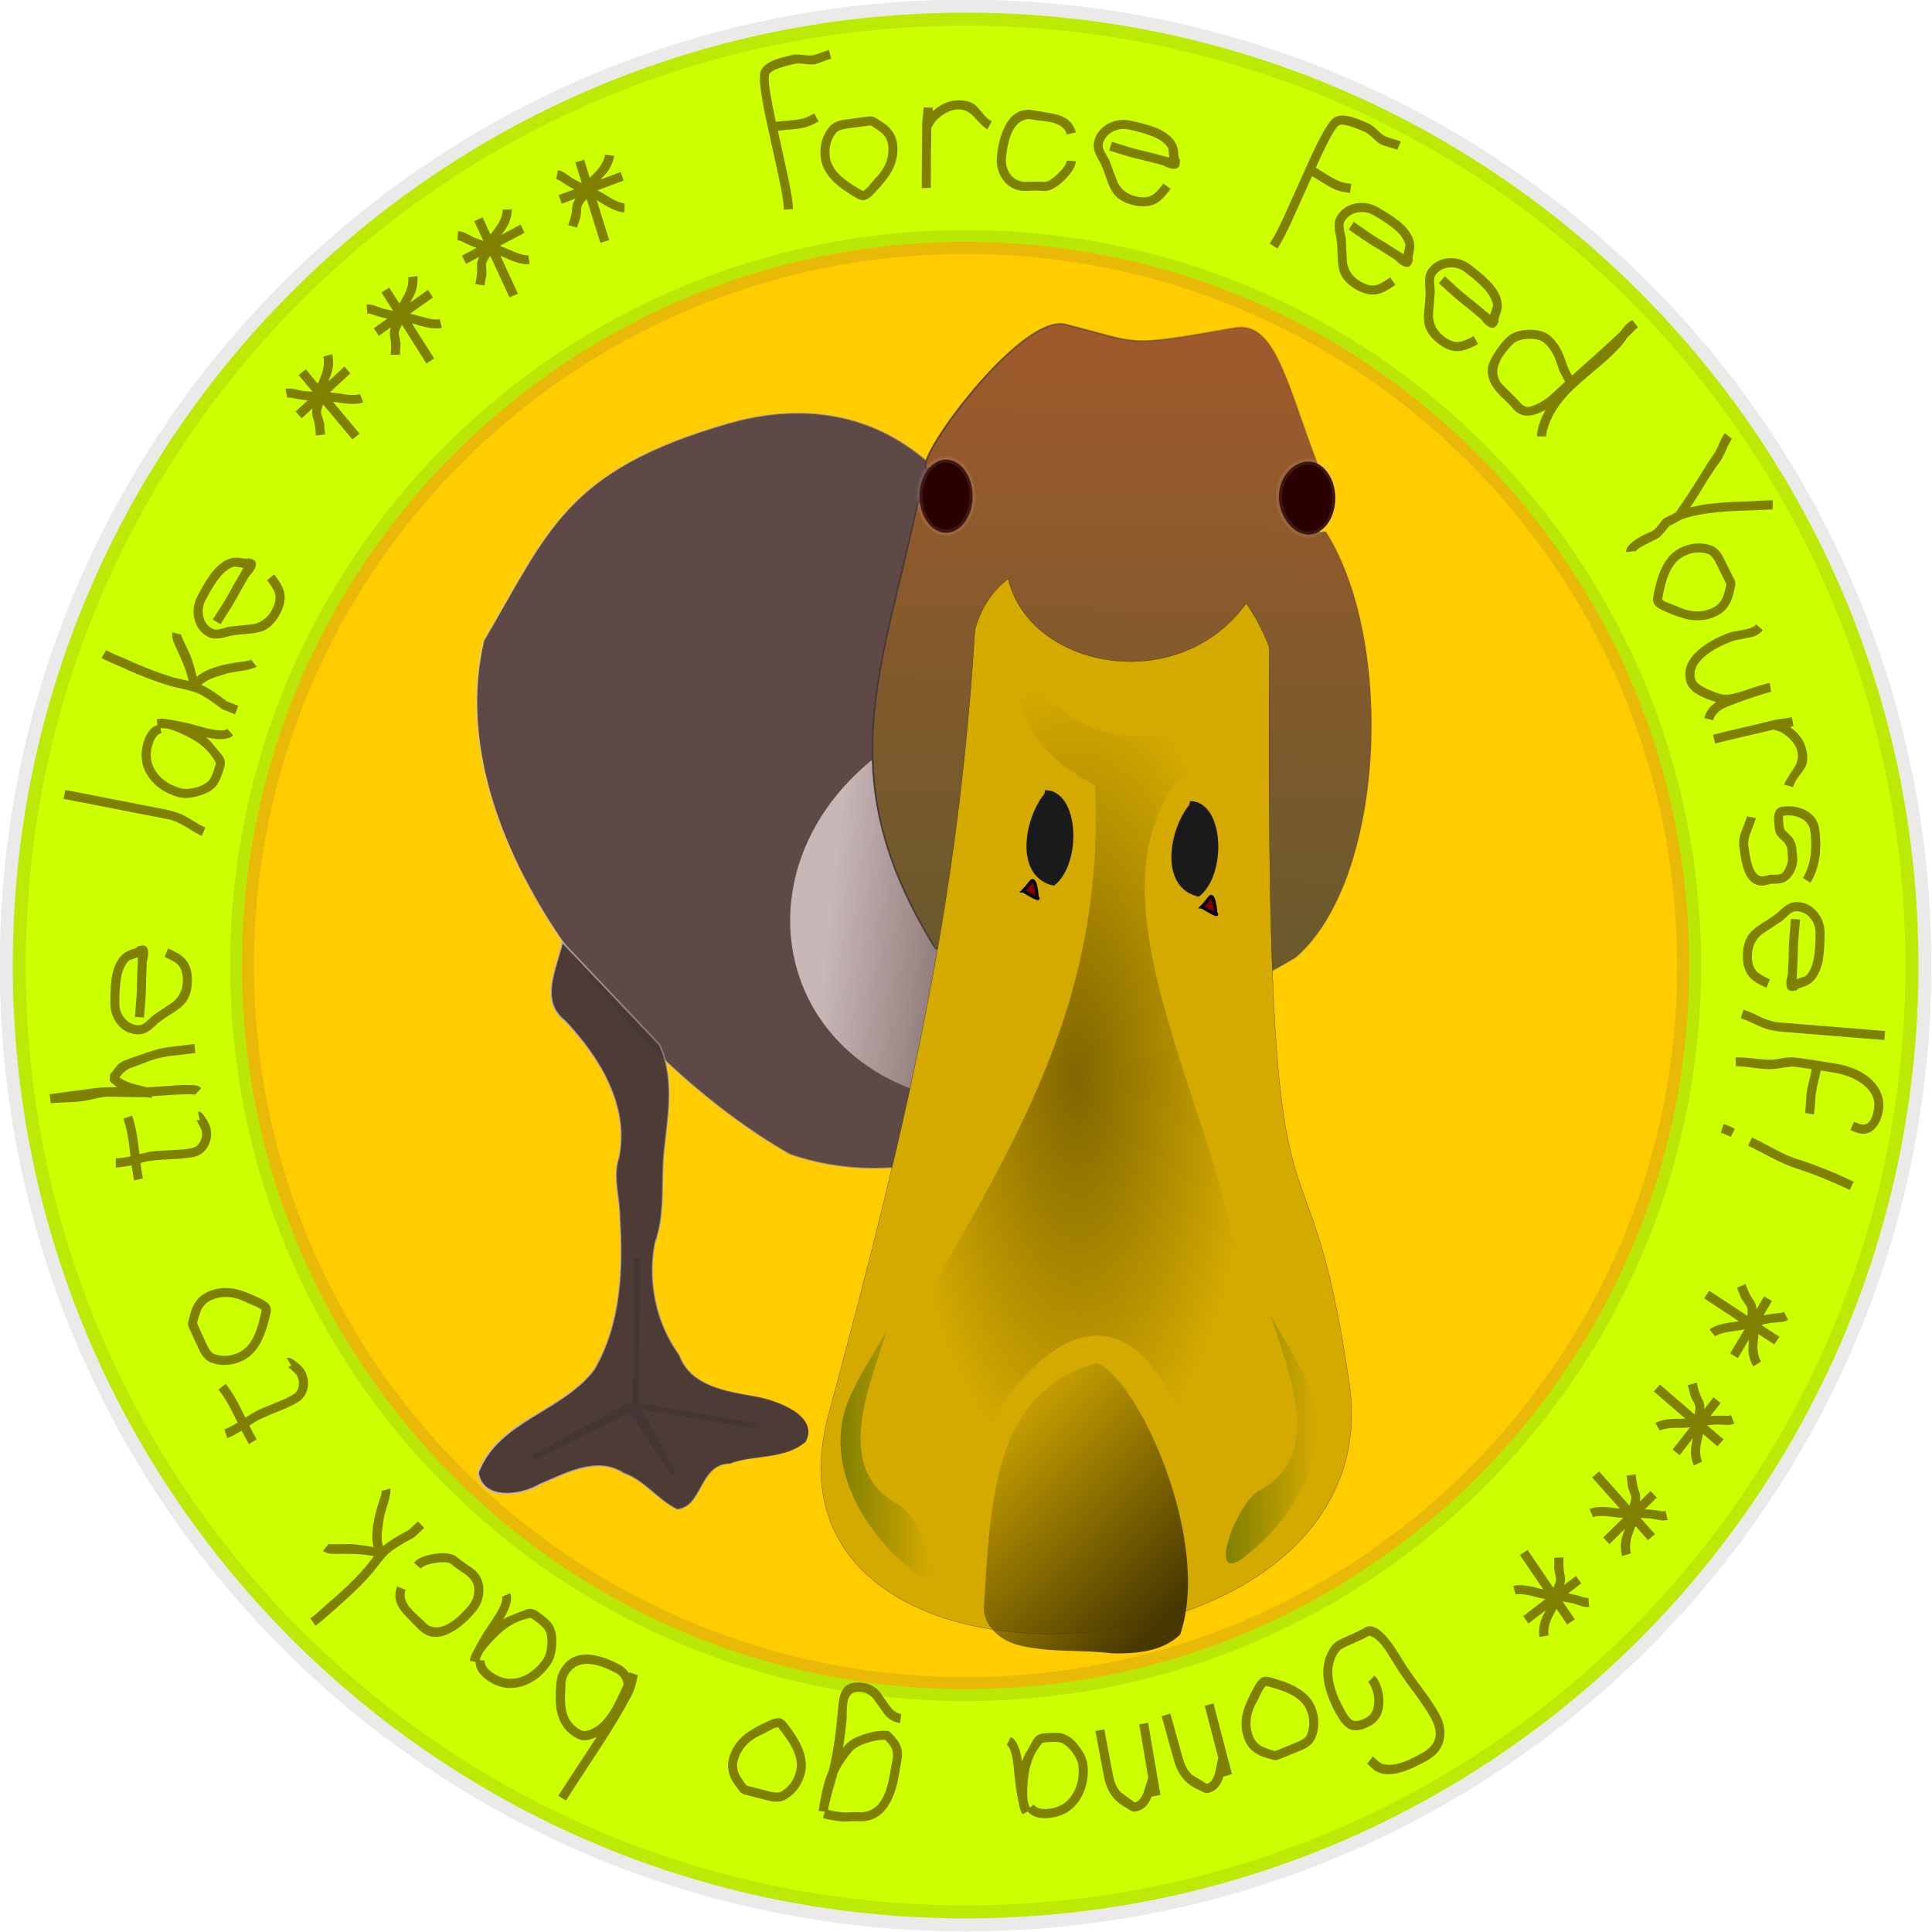 <?xml version="1.0" encoding="UTF-8"?>
<svg version="1.1" viewBox="0 0 341.79 341.79" xmlns="http://www.w3.org/2000/svg" xmlns:xlink="http://www.w3.org/1999/xlink">
<defs>
<linearGradient id="a">
<stop stop-color="#c8b7b7" offset="0"/>
<stop stop-color="#c8b7b7" stop-opacity="0" offset="1"/>
</linearGradient>
<filter id="k" x="-.221" y="-.262" width="1.442" height="1.524" color-interpolation-filters="sRGB">
<feGaussianBlur stdDeviation="10.299"/>
</filter>
<linearGradient id="j" x1="147.2" x2="286.36" y1="129.97" y2="129.97" gradientUnits="userSpaceOnUse">
<stop stop-color="#e4c761" offset="0"/>
<stop stop-color="#e4c761" stop-opacity="0" offset="1"/>
</linearGradient>
<linearGradient id="i" x1="209.27" x2="240.71" y1="168.08" y2="145.43" gradientTransform="matrix(.745 .667 -.667 .745 166.69 -120.4)" gradientUnits="userSpaceOnUse" xlink:href="#a"/>
<linearGradient id="h" x1="267.46" x2="265.18" y1="47.392" y2="164.73" gradientUnits="userSpaceOnUse">
<stop stop-color="#a05a2c" offset="0"/>
<stop stop-color="#675a2c" offset="1"/>
</linearGradient>
<linearGradient id="g" x1="216.97" x2="306.54" y1="108.46" y2="108.46" gradientUnits="userSpaceOnUse">
<stop stop-color="#483737" offset="0"/>
<stop stop-color="#483737" stop-opacity="0" offset="1"/>
</linearGradient>
<linearGradient id="f" x1="272.7" x2="238.61" y1="270.76" y2="235.65" gradientTransform="translate(0,2)" gradientUnits="userSpaceOnUse">
<stop stop-color="#473800" offset="0"/>
<stop stop-color="#473800" stop-opacity="0" offset="1"/>
</linearGradient>
<linearGradient id="e" x1="211.76" x2="227.94" y1="237.21" y2="237.21" gradientTransform="translate(0,10)" gradientUnits="userSpaceOnUse">
<stop stop-color="#808000" offset="0"/>
<stop stop-color="#808000" stop-opacity="0" offset="1"/>
</linearGradient>
<linearGradient id="d" x1="147.49" x2="206.23" y1="206.94" y2="206.94" gradientUnits="userSpaceOnUse" xlink:href="#a"/>
<linearGradient id="c" x1="279.93" x2="296.1" y1="238.71" y2="238.71" gradientTransform="translate(0,6)" gradientUnits="userSpaceOnUse">
<stop stop-color="#808000" offset="0"/>
<stop stop-color="#808000" stop-opacity="0" offset="1"/>
</linearGradient>
<radialGradient id="b" cx="253.6" cy="180.82" r="30.911" gradientTransform="matrix(1 0 0 2.31 0 -236.92)" gradientUnits="userSpaceOnUse">
<stop stop-color="#806600" offset="0"/>
<stop stop-color="#806600" stop-opacity="0" offset="1"/>
</radialGradient>
</defs>
<g transform="translate(-212.68 -343.96)">
<path transform="matrix(.96 0 0 .96 15.277 20.506)" d="m559.16 514.86c0 96.973-78.612 175.59-175.59 175.59-96.973 0-175.59-78.612-175.59-175.59 0-96.973 78.612-175.59 175.59-175.59 96.973 0 175.59 78.612 175.59 175.59z" fill="#cf0" stroke="#34322b" stroke-opacity=".102" stroke-width="4.794"/>
<path transform="matrix(.729 0 0 .729 103.88 139.44)" d="m559.16 514.86c0 96.973-78.612 175.59-175.59 175.59-96.973 0-175.59-78.612-175.59-175.59 0-96.973 78.612-175.59 175.59-175.59 96.973 0 175.59 78.612 175.59 175.59z" fill="#fc0" stroke="#1f1d44" stroke-opacity=".102" stroke-width="5.801"/>
<g transform="matrix(-.234 -.976 .977 -.245 -29.451 1015.3)" fill="#808000">
<path d="m520.7 514.48-0.295 1.602c1.171 0.221 2.908 0.364 5.209 0.429 1.343 0.038 3.332 0.079 5.968 0.122 1.073 0.02 2.031 0.037 2.875 0.05-0.065 0.467-0.161 1.1-0.288 1.899-0.186 1.037-0.29 1.972-0.314 2.805-0.017 0.604 0.13 1.483 0.441 2.639l1.559-0.409c-0.274-1.008-0.404-1.736-0.392-2.184 0.023-0.812 0.121-1.716 0.296-2.712 0.139-0.871 0.247-1.54 0.323-2.007l1.406 0.04c4.155 0.118 6.492 0.382 7.012 0.792 0.52 0.411 0.74 2.011 0.661 4.802-0.011 0.385-0.168 0.954-0.47 1.706-0.293 0.763-0.445 1.358-0.457 1.785-6e-3 0.198 0.034 0.652 0.118 1.363 0.094 0.722 0.137 1.234 0.128 1.536l1.595-0.017c-0.013-0.282-0.056-0.778-0.13-1.489-0.074-0.7-0.108-1.149-0.103-1.347 0.011-0.375 0.162-0.944 0.455-1.707 0.303-0.763 0.46-1.357 0.473-1.784 0.043-1.51 0.021-2.599-0.064-3.269-0.159-1.37-0.57-2.319-1.232-2.849-0.795-0.616-3.442-0.988-7.94-1.116-1.302-0.037-3.27-0.077-5.905-0.12-2.635-0.043-4.625-0.084-5.968-0.122-2.218-0.063-3.871-0.209-4.958-0.437"/>
<path d="m532.75 525.43c0.508 0.594 0.769 1.416 0.783 2.466-9e-3 0.261-0.101 1.142-0.276 2.642l-0.267 2.297c-0.047 0.404-0.195 0.727-0.443 0.971-0.239 0.255-0.494 0.509-0.765 0.76-1.443 1.5-3.024 2.149-4.741 1.95-1.666-0.194-3.162-0.903-4.487-2.127-0.888-0.837-1.894-2.155-3.017-3.953-0.487-0.77-0.701-1.408-0.642-1.915 0.042-0.362 0.271-0.755 0.688-1.178 0.406-0.425 0.838-0.846 1.296-1.265 2.489-2.374 4.856-3.43 7.101-3.169 1.976 0.23 3.567 1.07 4.772 2.522m-12.28 3.337 0.027 0.035c0.095 0.357 0.328 0.783 0.701 1.277 0.516 0.7 0.801 1.095 0.853 1.185 1.317 2.198 3.042 3.421 5.173 3.669 0.786 0.091 1.54-0.078 2.261-0.508 0.42-0.276 1.015-0.789 1.784-1.539 0.072-0.076 0.112-0.155 0.122-0.237l0.267-2.297c0.165-1.417 0.243-2.085 0.233-2.002 0.065-0.915-0.056-1.548-0.361-1.898-0.939-1.126-2.184-1.78-3.736-1.96-1.293-0.15-2.648 0.274-4.065 1.273-0.821 0.565-1.907 1.566-3.26 3.003"/>
<path d="m528.53 543.05c-1.035-0.239-2.773-0.676-5.213-1.314-2.335-0.581-4.066-1.001-5.193-1.261l0.358-1.553c1.127 0.26 2.943 0.705 5.449 1.336 2.516 0.633 4.347 1.082 5.494 1.346-0.061-0.014 0.861 0.3 2.765 0.942l-0.419 1.539-0.624-0.144c0.876 1.624 1.137 3.207 0.781 4.75-0.262 1.137-0.701 1.998-1.317 2.583-0.331 0.276-0.946 0.626-1.845 1.05-0.835 0.374-1.462 0.801-1.883 1.282l-1.195-1.077c0.334-0.383 1.239-0.97 2.715-1.763 1.071-0.566 1.728-1.376 1.972-2.432 0.201-0.873 0.101-1.831-0.3-2.875-0.391-1.041-0.925-1.806-1.604-2.294l0.059-0.115"/>
<path d="m521.41 565.89c0.926 2e-3 1.726-0.508 2.402-1.53 0.377-0.575 0.786-1.497 1.227-2.766 0.027-0.079 0.151-0.372 0.372-0.88 0.173-0.37 0.279-0.675 0.318-0.915 0.235-2.102-1.639-3.846-5.624-5.233-1.033-0.36-2.026-0.358-2.98 5e-3 -0.947 0.376-1.578 1.017-1.893 1.922-0.127 0.364-0.273 0.942-0.438 1.734-0.169 0.802-0.333 1.401-0.493 1.797-0.208 0.534 0.037 1.414 0.736 2.639 0.705 1.238 1.348 1.958 1.928 2.16l-0.524 1.505c-0.984-0.342-1.931-1.328-2.842-2.958-0.911-1.629-1.172-2.939-0.783-3.929 0.16-0.397 0.321-0.986 0.483-1.768 0.149-0.776 0.286-1.345 0.413-1.709 0.486-1.397 1.446-2.364 2.88-2.902 1.327-0.487 2.675-0.492 4.042-0.016 2.233 0.777 3.945 1.737 5.136 2.879 1.679 1.577 2.079 3.343 1.2 5.298-0.407 0.917-0.81 1.836-1.208 2.756-0.492 1.097-1.025 1.915-1.599 2.455-0.764 0.705-1.688 1.062-2.771 1.07l0.016-1.616"/>
<path d="m518.24 573.29-1.39-0.821c-0.12 0.197-0.566 0.941-1.339 2.232-0.589 0.964-1.026 1.736-1.311 2.316-0.289 0.589-0.756 1.468-1.399 2.638-0.299 0.538-0.561 1.013-0.786 1.424-0.37 0.375-0.66 0.778-0.872 1.208-0.395 0.804-0.293 1.353 0.306 1.647 0.206 0.101 0.39 0.151 0.553 0.15l0.162 0.132c0.162-0.141 0.411-0.187 0.747-0.138 0.261 0.035 0.527 0.073 0.797 0.113 1.614 0.235 3.141-0.501 4.582-2.207 0.808-0.984 1.724-2.519 2.747-4.604 0.643-1.309 0.791-2.652 0.446-4.028-0.379-1.451-1.227-2.5-2.546-3.147-0.785-0.386-1.887-0.352-3.304 0.101-0.655 0.224-1.788 0.404-3.399 0.542-1.392 0.117-2.45 0.358-3.174 0.722-1.067 0.544-1.957 1.54-2.668 2.989-0.707 1.44-0.884 2.746-0.53 3.917 0.215 0.767 0.816 1.741 1.803 2.922l1.222-1.036c-0.837-1.014-1.334-1.798-1.492-2.351-0.234-0.776-0.092-1.693 0.427-2.749 0.702-1.431 1.784-2.321 3.244-2.672 1.406-0.169 2.807-0.34 4.203-0.513 0.497-0.139 0.997-0.282 1.499-0.43 0.628-0.168 1.115-0.167 1.46 3e-3 0.86 0.422 1.422 1.122 1.685 2.098 0.268 0.99 0.166 1.967-0.307 2.93-1.258 2.562-2.375 4.259-3.352 5.091-0.653 0.55-1.191 0.843-1.615 0.878-0.518-0.08-1.031-0.146-1.539-0.198 0.28-0.547 0.657-1.244 1.131-2.091 0.644-1.169 1.11-2.049 1.399-2.638 0.285-0.58 0.712-1.333 1.283-2.26 0.773-1.268 1.215-1.991 1.326-2.169"/>
<path d="m494.08 596.08-1.194 1.108c0.807 0.877 2.114 2.029 3.92 3.456 1.054 0.833 2.625 2.054 4.712 3.664 0.848 0.657 1.607 1.243 2.275 1.758-0.332 0.335-0.787 0.786-1.366 1.35-0.768 0.72-1.411 1.407-1.928 2.061-0.375 0.474-0.782 1.267-1.223 2.379l1.495 0.604c0.383-0.972 0.713-1.634 0.991-1.985 0.504-0.637 1.123-1.303 1.857-1.998 0.632-0.615 1.118-1.088 1.458-1.417l1.103 0.872c3.261 2.577 4.977 4.185 5.149 4.825 0.171 0.64-0.608 2.055-2.339 4.245-0.239 0.302-0.705 0.665-1.397 1.087-0.69 0.437-1.168 0.823-1.433 1.158-0.123 0.155-0.363 0.543-0.72 1.163-0.356 0.635-0.627 1.071-0.815 1.308l1.289 0.939c0.158-0.234 0.42-0.657 0.785-1.271 0.359-0.606 0.6-0.986 0.723-1.141 0.232-0.294 0.694-0.66 1.384-1.097 0.699-0.43 1.18-0.813 1.445-1.148 0.936-1.185 1.571-2.071 1.902-2.659 0.691-1.193 0.929-2.2 0.714-3.02-0.269-0.97-2.169-2.849-5.7-5.639-1.022-0.807-2.576-2.016-4.663-3.625-2.087-1.609-3.658-2.831-4.712-3.664-1.741-1.376-2.979-2.48-3.714-3.314"/>
<path d="m494.17 611.34-1.076-1.203c-0.174 0.151-0.824 0.725-1.952 1.722-0.853 0.74-1.503 1.344-1.95 1.81-0.454 0.474-1.165 1.171-2.132 2.091-0.448 0.422-0.841 0.795-1.18 1.12-0.466 0.246-0.865 0.542-1.196 0.888-0.62 0.647-0.689 1.201-0.207 1.662 0.166 0.158 0.326 0.262 0.482 0.31l0.114 0.174c0.197-0.085 0.448-0.054 0.754 0.094 0.238 0.113 0.48 0.229 0.726 0.349 1.467 0.712 3.145 0.473 5.035-0.717 1.068-0.694 2.405-1.879 4.012-3.557 1.009-1.053 1.557-2.288 1.644-3.705 0.078-1.497-0.413-2.754-1.474-3.77-0.632-0.605-1.692-0.906-3.18-0.904-0.692 0.015-1.827-0.156-3.404-0.512-1.362-0.309-2.444-0.4-3.244-0.272-1.182 0.195-2.331 0.876-3.448 2.042-1.109 1.159-1.673 2.35-1.691 3.573-0.027 0.796 0.251 1.906 0.835 3.33l1.478-0.618c-0.491-1.22-0.727-2.117-0.71-2.692 0.012-0.811 0.425-1.641 1.239-2.491 1.102-1.151 2.402-1.673 3.9-1.565 1.391 0.265 2.778 0.526 4.161 0.783 0.516 0.018 1.036 0.033 1.559 0.044 0.649 0.03 1.113 0.179 1.391 0.445 0.692 0.663 1.016 1.499 0.972 2.51-0.044 1.025-0.437 1.925-1.179 2.7-1.974 2.061-3.553 3.341-4.735 3.838-0.789 0.326-1.39 0.443-1.805 0.348-0.469-0.233-0.938-0.451-1.407-0.655 0.433-0.437 1.003-0.987 1.71-1.651 0.967-0.92 1.678-1.617 2.132-2.091 0.447-0.466 1.082-1.055 1.907-1.765 1.121-0.975 1.761-1.53 1.92-1.666"/>
<path d="m480.96 624.66-0.914-1.33c-0.191 0.128-0.91 0.615-2.155 1.46-0.94 0.626-1.662 1.142-2.164 1.548-0.51 0.413-1.304 1.014-2.38 1.803-0.498 0.362-0.935 0.682-1.313 0.961-0.494 0.185-0.927 0.428-1.299 0.729-0.697 0.563-0.835 1.104-0.416 1.622 0.144 0.178 0.29 0.301 0.439 0.369l0.091 0.187c0.206-0.06 0.451 3e-3 0.735 0.189 0.222 0.142 0.447 0.288 0.676 0.438 1.365 0.893 3.06 0.869 5.085-0.072 1.147-0.552 2.624-1.559 4.431-3.019 1.134-0.917 1.834-2.072 2.101-3.466 0.267-1.475-0.06-2.784-0.984-3.926-0.55-0.68-1.563-1.114-3.04-1.3-0.689-0.073-1.792-0.386-3.311-0.94-1.312-0.48-2.373-0.707-3.183-0.682-1.197 0.043-2.424 0.573-3.679 1.588-1.248 1.008-1.958 2.118-2.131 3.329-0.128 0.786 7e-3 1.923 0.405 3.409l1.545-0.425c-0.332-1.272-0.453-2.192-0.363-2.76 0.115-0.803 0.63-1.574 1.545-2.314 1.24-1.002 2.595-1.354 4.067-1.058 1.346 0.439 2.689 0.874 4.028 1.305 0.51 0.084 1.023 0.164 1.541 0.241 0.64 0.112 1.081 0.318 1.323 0.618 0.602 0.745 0.818 1.616 0.645 2.613-0.174 1.011-0.678 1.854-1.512 2.528-2.22 1.794-3.948 2.863-5.184 3.206-0.824 0.224-1.435 0.263-1.835 0.117-0.436-0.291-0.873-0.567-1.312-0.828 0.485-0.378 1.12-0.852 1.906-1.42 1.076-0.79 1.869-1.391 2.38-1.803 0.502-0.406 1.207-0.909 2.115-1.509 1.236-0.825 1.941-1.294 2.116-1.409"/>
<path d="m449.63 633.83-0.385 1.578c0.301 0.071 0.611 0.186 0.929 0.345 2.142 1.15 3.999 2.997 5.569 5.541 0.607 0.984 1.429 2.533 2.465 4.648 1.027 2.12 1.85 3.681 2.468 4.683 0.356 0.576 0.71 1.11 1.063 1.603 0.138 0.184 0.441 0.536 0.908 1.055 5e-3 9e-3 0.018 0.019 0.038 0.032 0.466 0.814 0.904 1.554 1.314 2.218l1.444-0.635c-0.124-0.499-0.309-0.947-0.556-1.346-0.192-0.31-0.482-0.682-0.872-1.115l-8e-3 -0.013c-0.932-1.628-1.986-3.554-3.163-5.778-0.908-1.729-1.677-3.182-2.306-4.361 0.677-0.173 1.204-0.29 1.582-0.352 1.401-0.13 2.409-0.263 3.023-0.397 0.996-0.211 1.942-0.593 2.837-1.145 1.117-0.689 1.865-1.886 2.246-3.59 0.38-1.704 0.229-3.11-0.455-4.218-0.492-0.798-1.111-1.591-1.855-2.38-0.908-0.994-1.714-1.635-2.417-1.923-1.528-0.611-3.294-0.299-5.297 0.938l-0.917 0.566c-0.388 0.264-0.684 0.459-0.888 0.585-0.035 0.022-0.358 0.184-0.967 0.487-1.482 0.732-2.124 2.052-1.925 3.961 0.055 0.505 0.155 1.024 0.301 1.559-0.143-0.132-0.29-0.262-0.442-0.388-1.333-1.148-2.578-1.867-3.736-2.156m8.145 7.036c-0.573-1.067-1.002-1.842-1.289-2.326-0.616-1.077-1.034-2.122-1.256-3.136-0.211-0.898-0.263-1.546-0.153-1.944 0.115-0.389 0.372-0.707 0.77-0.953 0.106-0.066 0.316-0.183 0.628-0.351 0.312-0.168 0.566-0.313 0.761-0.433 1.853-1.144 2.846-1.745 2.981-1.804 2.109-0.947 4.175 0.22 6.2 3.499 0.46 0.745 0.547 1.749 0.263 3.014-0.288 1.279-0.799 2.146-1.535 2.6-0.789 0.487-1.64 0.823-2.555 1.008-0.469 0.093-1.367 0.195-2.695 0.305l-0.166 0.029c-0.823 0.214-1.474 0.378-1.956 0.491"/>
<path d="m440.86 667.04c-0.319-0.387-0.907-0.902-1.764-1.545-0.857-0.643-1.457-1.193-1.799-1.649-0.641-0.816-1.678-1.938-3.11-3.365-1.741-1.751-2.833-2.876-3.278-3.374 0.074 2.253-0.417 5.677-1.471 10.272-0.133 0.87-0.407 2.246-0.824 4.126l-1.559-0.41c0.169-0.894 0.448-2.254 0.839-4.082 1.246-5.486 1.682-9.508 1.306-12.065l1.509-0.514c1.294 1.54 3.661 4.046 7.099 7.52 0.395 0.449 0.795 0.896 1.199 1.341 0.322 0.364 0.85 0.816 1.585 1.359 0.685 0.493 1.202 0.961 1.551 1.403l-1.283 0.982m-11.659-12.091c-0.188-0.552-0.374-1.292-0.558-2.22-0.355-0.396-0.84-1.062-1.456-1.997-0.11-0.26-0.261-0.83-0.451-1.712-0.194-0.99-0.36-1.688-0.498-2.092-0.178-0.523-0.383-0.882-0.615-1.078 0.102 9e-3 0.173 0.04 0.213 0.092l0.192-1.617c0.699 0.081 1.298 0.856 1.799 2.326 0.269 0.789 0.458 1.572 0.568 2.348 0.025 0.267 0.071 0.499 0.138 0.696 0.151 0.444 0.466 0.947 0.944 1.511 0.445 0.498 0.703 0.916 0.774 1.255 0.147 0.852 0.3 1.51 0.457 1.974l-1.509 0.514"/>
<path d="m423.62 658.98c-0.391 0.677-1.079 1.197-2.064 1.56-0.249 0.078-1.11 0.285-2.583 0.621l-2.255 0.514c-0.396 0.09-0.75 0.059-1.063-0.094-0.321-0.141-0.644-0.297-0.972-0.468-1.895-0.861-3.034-2.134-3.419-3.82-0.373-1.635-0.203-3.282 0.509-4.94 0.493-1.117 1.401-2.504 2.721-4.162 0.563-0.716 1.094-1.131 1.591-1.244 0.355-0.081 0.802 4e-3 1.34 0.255 0.536 0.241 1.077 0.508 1.625 0.8 3.068 1.555 4.853 3.434 5.356 5.638 0.442 1.94 0.18 3.72-0.786 5.34m-7.241-10.465-0.024 0.037c-0.305 0.208-0.628 0.571-0.97 1.087-0.488 0.72-0.765 1.12-0.832 1.199-1.633 1.975-2.211 4.008-1.735 6.101 0.176 0.772 0.587 1.426 1.233 1.963 0.4 0.304 1.082 0.694 2.045 1.169 0.095 0.042 0.183 0.054 0.265 0.036l2.255-0.514c1.391-0.317 2.046-0.466 1.965-0.448 0.884-0.244 1.441-0.569 1.669-0.973 0.749-1.26 0.95-2.652 0.603-4.176-0.289-1.27-1.141-2.405-2.556-3.408-0.807-0.585-2.112-1.276-3.918-2.072"/>
<path d="m406.8 664.48 1.315-0.914c-0.209-0.281-0.339-0.655-0.39-1.121-0.046-0.425-0.035-1.081 0.036-1.969 0.081-0.889 0.102-1.504 0.065-1.846-0.267-2.433-0.842-4.482-1.726-6.145-1.272-2.334-2.97-3.384-5.092-3.152-1.429 0.157-2.92 1.562-4.474 4.215l-0.017-0.014c-0.417-1.222-1.159-2.11-2.225-2.664l-0.739 1.433c0.745 0.39 1.264 1.109 1.556 2.156 0.102 0.356 0.233 1.263 0.393 2.723 0.064 0.58 0.123 1.123 0.179 1.631 0.201 2.598 0.283 4.119 0.248 4.563l1.568 0.111c6e-3 -0.137 0.015-0.295 0.027-0.474 5e-3 -0.818-0.048-1.876-0.159-3.173l-0.012-0.109c-0.166-1.711-0.187-3.003-0.063-3.876 0.09-0.712 0.621-1.698 1.594-2.957 0.964-1.248 1.73-1.903 2.3-1.965 1.574-0.172 2.842 0.784 3.804 2.869 0.624 1.388 1.042 3.056 1.255 5.002 0.049 0.445 0.036 1.096-0.038 1.953-0.084 0.858-0.103 1.499-0.057 1.924 0.071 0.652 0.289 1.252 0.653 1.799"/>
<path d="m389.36 662.4c-4e-3 -1.062 0.025-2.854 0.088-5.375 0.032-2.406 0.046-4.188 0.042-5.344l1.594-6e-3c5e-3 1.156-0.014 3.026-0.056 5.61-0.042 2.594-0.06 4.479-0.056 5.657-2.4e-4 -0.062-0.095 0.907-0.285 2.907l-1.594-0.056-3e-3 -0.641c-1.381 1.224-2.863 1.839-4.446 1.846-1.167 5e-3 -2.105-0.226-2.815-0.692-0.345-0.259-0.826-0.778-1.444-1.557-0.555-0.727-1.114-1.24-1.678-1.54l0.776-1.409c0.449 0.238 1.228 0.985 2.337 2.241 0.795 0.914 1.735 1.368 2.818 1.364 0.896-4e-3 1.806-0.32 2.731-0.948 0.925-0.618 1.547-1.313 1.867-2.086l0.125 0.031"/>
<path d="m362.74 661.16c1.736 1.762 4.291 2.827 7.667 3.196 1.056 0.115 1.946-0.259 2.669-1.123 0.639-0.768 1.022-1.727 1.147-2.877-0.154-0.122-0.868-0.252-2.142-0.391-0.197-0.021-0.663 0.216-1.398 0.712-0.747 0.505-1.628 0.702-2.642 0.591-0.124-0.014-0.335-0.047-0.633-0.101-0.298-0.053-0.53-0.089-0.696-0.107-1.129-0.123-2.111-0.629-2.946-1.517-0.836-0.888-1.137-1.864-0.906-2.928 0.171-0.799 0.251-1.146 0.24-1.043 5e-3 -0.041 0.012-0.397 0.022-1.066-0.011-0.378 0.059-0.732 0.21-1.062 0.459-1.134 1.549-1.801 3.268-2.001 0.955-0.105 2.343-0.058 4.166 0.141 0.942 0.103 1.831 0.457 2.666 1.062 1.254 0.892 2.001 1.392 2.241 1.502l-0.679 1.466c-0.258-0.133-0.966-0.609-2.123-1.427-0.835-0.605-1.594-0.944-2.278-1.019-1.605-0.175-2.778-0.225-3.52-0.149-1.575 0.121-2.363 0.674-2.366 1.659-1e-3 0.587-9e-3 0.942-0.022 1.066-2e-3 0.021-0.081 0.358-0.236 1.012-0.09 0.441-0.104 0.759-0.041 0.954 0.147 0.383 0.499 0.757 1.056 1.121 0.546 0.374 1.021 0.583 1.425 0.627 0.259 0.028 0.553 0.071 0.882 0.128 0.319 0.056 0.52 0.088 0.602 0.097 0.58 0.063 1.229-0.175 1.948-0.714 0.607-0.468 1.252-0.665 1.935-0.59 1.118 0.122 1.895 0.259 2.328 0.412 0.904 0.361 1.312 0.94 1.225 1.737-0.158 1.45-0.656 2.695-1.493 3.735-1.064 1.298-2.425 1.857-4.081 1.676-3.748-0.41-6.627-1.636-8.636-3.679l1.142-1.101"/>
<path d="m355.75 658.99 0.498-1.535c-0.218-0.074-1.041-0.347-2.47-0.82-1.069-0.365-1.918-0.623-2.546-0.774-0.638-0.154-1.598-0.417-2.88-0.79-0.59-0.174-1.111-0.326-1.562-0.456-0.447-0.279-0.904-0.475-1.369-0.587-0.871-0.21-1.384 0.01-1.54 0.658-0.054 0.223-0.062 0.414-0.025 0.572l-0.093 0.187c0.173 0.127 0.272 0.36 0.298 0.699 0.022 0.263 0.044 0.53 0.064 0.803 0.123 1.626 1.174 2.956 3.154 3.99 1.137 0.574 2.834 1.133 5.093 1.676 1.418 0.341 2.761 0.193 4.028-0.444 1.333-0.686 2.171-1.743 2.515-3.171 0.205-0.851-0.069-1.918-0.82-3.203-0.361-0.591-0.785-1.657-1.271-3.199-0.418-1.333-0.884-2.313-1.397-2.94-0.763-0.923-1.93-1.574-3.5-1.952-1.56-0.376-2.872-0.263-3.938 0.337-0.702 0.378-1.521 1.177-2.458 2.398l1.278 0.967c0.807-1.038 1.463-1.694 1.969-1.969 0.707-0.398 1.632-0.459 2.776-0.183 1.55 0.373 2.655 1.234 3.316 2.582 0.471 1.335 0.944 2.665 1.418 3.99 0.244 0.455 0.493 0.912 0.747 1.369 0.301 0.576 0.406 1.051 0.316 1.426-0.224 0.932-0.784 1.633-1.679 2.103-0.908 0.478-1.883 0.591-2.926 0.34-2.775-0.668-4.675-1.388-5.7-2.16-0.679-0.517-1.082-0.978-1.21-1.384-0.035-0.523-0.082-1.038-0.142-1.545 0.595 0.154 1.357 0.37 2.287 0.647 1.282 0.373 2.241 0.636 2.88 0.79 0.628 0.151 1.456 0.404 2.485 0.759 1.406 0.478 2.208 0.751 2.406 0.82"/>
<path d="m342.77 645.62c-0.243 0.457-0.88 1.302-1.914 2.536-0.822 1.031-1.387 1.939-1.697 2.725-0.043 0.128-0.209 0.617-0.496 1.465l-5.619 16.606-1.51-0.511 5.619-16.606c0.467-1.381 0.943-2.463 1.428-3.245 0.226-0.342 0.95-1.279 2.172-2.812 0.245-0.335 0.462-0.652 0.652-0.951l1.365 0.792"/>
<path d="m318.85 659.9-1.265-0.947c-0.521 0.686-0.855 1.207-1.003 1.563-0.443 1.068-0.288 2.068 0.465 3 0.59 0.752 1.444 1.359 2.56 1.822 1.164 0.482 2.388 0.55 3.671 0.202 1.114-0.294 2.13-0.854 3.047-1.68 1.077-0.94 2.043-2.237 2.897-3.89 0.258-0.513 0.901-2.011 1.93-4.494l1.142-2.757c0.344-0.94 0.523-1.903 0.538-2.889 0.014-0.986 0.317-2.248 0.908-3.784 0.684-1.814 1.081-3.059 1.192-3.734l-1.54-0.283c-0.136 0.654-0.525 1.784-1.168 3.389-0.571 1.432-0.892 2.574-0.962 3.424-0.126 1.583-0.247 2.57-0.364 2.961-0.044 0.162-0.454 1.176-1.227 3.043-0.414-0.171-0.866-0.387-1.356-0.646-0.888-0.469-1.471-0.762-1.75-0.878-0.541-0.247-1.238-0.496-2.092-0.748-0.858-0.243-1.532-0.466-2.023-0.669l-0.61 1.472c0.491 0.203 1.158 0.429 2.002 0.678 0.844 0.248 1.527 0.492 2.048 0.73 0.298 0.124 0.913 0.423 1.843 0.899 0.48 0.255 0.923 0.467 1.327 0.634-0.644 1.526-1.062 2.48-1.254 2.863-0.817 1.646-1.821 2.927-3.013 3.842-1.531 1.192-3.057 1.473-4.578 0.843-1.867-0.774-2.583-1.685-2.148-2.734 0.096-0.231 0.356-0.642 0.781-1.232"/>
<path d="m307.39 656.39c2.348-2.864 4.373-5.671 6.075-8.419 0.502-0.776 1.117-1.608 1.844-2.496 0.437-0.533 1.105-1.307 2.005-2.322 0.9-1.016 1.568-1.79 2.005-2.322l1.239 1.023c-0.423 0.516-1.089 1.279-1.997 2.288-0.916 1.002-1.586 1.762-2.009 2.278-0.701 0.855-1.277 1.665-1.729 2.429-1.742 2.797-3.806 5.652-6.194 8.564l-1.239-1.023m14.174-18.15c0.569-0.694 0.945-1.202 1.128-1.524l1.397 0.83c-0.236 0.387-0.665 0.959-1.287 1.718l-1.239-1.023"/>
<path d="m284.21 637.17 1.079 1.203 2.811-2.614c-6e-3 0.809-0.033 1.434-0.08 1.877-0.088 0.477-0.171 0.964-0.249 1.462-0.086 0.491-0.073 0.975 0.039 1.452l1.557-0.396c-0.067-0.267-0.066-0.593 2e-3 -0.979 0.14-0.742 0.23-1.63 0.27-2.665l2.072 2.037 1.152-1.14-1.684-1.647 0.01-0.012-0.085-0.068-0.112-0.11c0.682 0.132 1.325 0.053 1.93-0.237 0.412-0.164 0.872-0.29 1.381-0.376 0.501-0.093 0.99-0.162 1.466-0.208l-0.269-1.615c-0.903 0.145-1.531 0.23-1.884 0.254-0.172 0.049-0.536 0.178-1.091 0.388-0.459 0.207-0.789 0.303-0.991 0.288-0.216-0.013-0.615-0.098-1.196-0.256-0.031-0.011-0.062-0.023-0.093-0.034l5.936-5.497-1.079-1.203-5.402 5.003c0.016-0.254 0.036-0.478 0.058-0.674 0.294-2.219 0.225-3.775-0.208-4.668l-1.427 0.659c0.286 0.643 0.306 1.919 0.059 3.829-0.059 0.407-0.092 0.907-0.1 1.501l-3.507-3.445-1.154 1.118 2.743 2.674c-0.81-0.288-1.401-0.467-1.772-0.537-1.009-0.206-2.022-0.157-3.041 0.149l0.493 1.535c1.031-0.322 2.265-0.223 3.702 0.299 0.402 0.148 0.772 0.277 1.11 0.388l-2.45 2.263"/>
<path d="m269.23 623.29 0.915 1.332 3.124-2.231c-0.11 0.801-0.217 1.418-0.321 1.851-0.148 0.461-0.293 0.934-0.435 1.418-0.149 0.476-0.198 0.958-0.148 1.445l1.595-0.192c-0.032-0.273 0.011-0.597 0.128-0.97 0.234-0.718 0.438-1.587 0.611-2.608l1.793 2.287 1.289-0.982-1.458-1.85 0.011-0.011-0.076-0.079-0.097-0.123c0.659 0.218 1.307 0.223 1.945 0.013 0.429-0.11 0.902-0.175 1.418-0.195 0.509-0.028 1.002-0.033 1.481-0.017l-0.059-1.637c-0.914 0.028-1.548 0.031-1.901 0.01-0.177 0.026-0.554 0.108-1.132 0.245-0.481 0.146-0.821 0.199-1.02 0.158-0.213-0.041-0.597-0.177-1.153-0.408-0.029-0.015-0.058-0.03-0.088-0.046l6.594-4.687-0.915-1.332-6.001 4.267c0.049-0.25 0.097-0.47 0.145-0.66 0.577-2.163 0.709-3.715 0.394-4.656l-1.5 0.47c0.201 0.674 0.057 1.942-0.434 3.804-0.11 0.396-0.208 0.888-0.292 1.475l-3.035-3.868-1.288 0.96 2.376 3.005c-0.766-0.39-1.329-0.643-1.688-0.76-0.974-0.335-1.985-0.416-3.034-0.243l0.292 1.585c1.064-0.187 2.275 0.071 3.632 0.773 0.379 0.198 0.73 0.374 1.051 0.527l-2.72 1.928"/>
<path d="m256.16 607.59 0.736 1.438 3.385-1.81c-0.213 0.78-0.398 1.378-0.557 1.794-0.207 0.438-0.411 0.888-0.614 1.35-0.209 0.453-0.32 0.924-0.333 1.414l1.606 0.015c4e-3 -0.275 0.088-0.59 0.252-0.946 0.325-0.682 0.639-1.517 0.942-2.507l1.483 2.499 1.404-0.808-1.208-2.022 0.013-9e-3 -0.065-0.088-0.081-0.135c0.625 0.301 1.268 0.389 1.927 0.264 0.44-0.054 0.917-0.058 1.431-0.011 0.508 0.038 0.998 0.096 1.471 0.174l0.153-1.63c-0.91-0.09-1.539-0.169-1.886-0.235-0.179 3e-3 -0.564 0.035-1.154 0.097-0.496 0.083-0.84 0.091-1.031 0.026-0.206-0.068-0.569-0.252-1.091-0.553-0.027-0.019-0.054-0.038-0.081-0.057l7.143-3.798-0.736-1.438-6.5 3.458c0.081-0.241 0.157-0.453 0.228-0.636 0.851-2.07 1.181-3.592 0.991-4.566l-1.548 0.273c0.113 0.694-0.194 1.933-0.92 3.717-0.16 0.378-0.32 0.853-0.48 1.425l-2.511-4.226-1.401 0.786 1.97 3.286c-0.71-0.485-1.235-0.809-1.576-0.971-0.922-0.457-1.915-0.668-2.978-0.632l0.085 1.61c1.079-0.048 2.247 0.363 3.503 1.235 0.351 0.246 0.676 0.465 0.975 0.658l-2.946 1.562"/>
<path d="m245.21 590.33 0.544 1.522 3.591-1.357c-0.312 0.746-0.573 1.315-0.784 1.707-0.262 0.408-0.523 0.828-0.783 1.259-0.266 0.422-0.436 0.875-0.513 1.359l1.591 0.223c0.039-0.272 0.163-0.574 0.372-0.905 0.41-0.634 0.829-1.422 1.258-2.365l1.148 2.67 1.497-0.62-0.936-2.162 0.014-8e-3 -0.053-0.096-0.062-0.144c0.581 0.38 1.207 0.55 1.876 0.511 0.443 3e-3 0.917 0.062 1.421 0.174 0.499 0.104 0.978 0.224 1.436 0.362l0.362-1.597c-0.891-0.207-1.504-0.366-1.84-0.477-0.178-0.02-0.564-0.038-1.157-0.053-0.503 0.018-0.845-0.018-1.026-0.108-0.195-0.094-0.532-0.324-1.01-0.689-0.024-0.022-0.049-0.044-0.073-0.067l7.574-2.843-0.544-1.522-6.893 2.589c0.111-0.229 0.214-0.429 0.309-0.601 1.111-1.943 1.636-3.41 1.573-4.4l-1.571 0.07c0.022 0.703-0.442 1.892-1.393 3.567-0.208 0.354-0.428 0.805-0.66 1.351l-1.944-4.516-1.491 0.598 1.528 3.513c-0.641-0.573-1.12-0.962-1.437-1.167-0.856-0.573-1.813-0.91-2.871-1.012l-0.124 1.607c1.077 0.092 2.181 0.651 3.314 1.677 0.316 0.289 0.61 0.549 0.881 0.779l-3.123 1.168"/>
<path d="m251.79 555.99-0.016-0.06c-0.042-0.075-0.076-0.163-0.103-0.264-0.173-0.644-0.341-1.489-0.503-2.534-0.172-1.043-0.319-1.791-0.441-2.244-0.124-0.463-0.533-0.962-1.228-1.498-1.97-1.552-5.038-1.769-9.203-0.651-1.207 0.324-1.956 0.649-2.246 0.975-0.424 0.47-0.476 1.298-0.158 2.485 0.257 0.956 0.97 1.605 2.141 1.949 1.085 0.345 2.236 0.354 3.453 0.027 0.06-0.016 0.198-0.086 0.413-0.208l0.824 1.38c-0.325 0.195-0.598 0.322-0.82 0.382-1.459 0.392-2.907 0.382-4.344-0.03-1.732-0.506-2.806-1.533-3.222-3.082-0.44-1.64-0.342-2.88 0.295-3.72 0.546-0.697 1.629-1.263 3.249-1.698 4.678-1.256 8.207-0.948 10.587 0.926 0.986 0.781 1.585 1.564 1.796 2.349 0.122 0.453 0.271 1.211 0.449 2.274s0.353 1.917 0.526 2.561c0.592 1.319-0.246 2.558-2.513 3.716-0.914 0.493-2.559 1.113-4.936 1.86-1.046 0.324-2.779 1-5.199 2.027-2.139 0.909-3.888 1.546-5.246 1.911-1.73 0.465-3.275 0.356-4.633-0.325-1.371-0.689-2.298-1.928-2.779-3.719-0.57-2.123-0.863-3.834-0.878-5.136-0.027-2.15 0.624-3.662 1.952-4.537 0.215-0.122 0.538-0.328 0.967-0.616l1 1.252c-0.44 0.248-0.983 0.658-1.627 1.23-0.55 0.924-0.771 2.068-0.664 3.43 0.061 0.911 0.324 2.232 0.789 3.962 0.724 2.696 2.543 3.664 5.455 2.903 1.358-0.365 3.098-0.994 5.22-1.887 2.4-1.022 4.113-1.693 5.139-2.011 1.982-0.651 3.174-1.052 3.576-1.203 1.671-0.686 2.646-1.412 2.926-2.177"/>
<path d="m236.61 542.68c-0.641-0.446-1.102-1.176-1.381-2.188-0.057-0.255-0.191-1.13-0.401-2.626l-0.322-2.29c-0.057-0.402 5e-3 -0.753 0.183-1.051 0.167-0.308 0.35-0.617 0.548-0.929 1.017-1.816 2.382-2.844 4.094-3.085 1.661-0.234 3.287 0.074 4.879 0.923 1.071 0.586 2.377 1.606 3.918 3.062 0.666 0.622 1.035 1.185 1.106 1.69 0.051 0.361-0.072 0.799-0.367 1.314-0.285 0.514-0.597 1.031-0.934 1.552-1.808 2.926-3.831 4.547-6.069 4.862-1.97 0.277-3.722-0.134-5.254-1.233m11.038-6.334-0.035-0.027c-0.182-0.322-0.516-0.674-1.001-1.058-0.676-0.546-1.052-0.857-1.125-0.93-1.83-1.794-3.808-2.541-5.933-2.242-0.784 0.11-1.47 0.465-2.059 1.063-0.337 0.373-0.782 1.02-1.337 1.94-0.05 0.091-0.07 0.178-0.058 0.261l0.322 2.29c0.199 1.413 0.292 2.079 0.281 1.996 0.169 0.902 0.445 1.484 0.829 1.745 1.193 0.853 2.563 1.17 4.11 0.952 1.289-0.181 2.493-0.935 3.611-2.26 0.651-0.754 1.449-1.998 2.394-3.729"/>
<path d="m237.38 525.28 9.453-0.181 0.059 1.593-12.905 0.263-0.059-1.577c-1.374-0.783-2.084-1.798-2.131-3.048-0.016-0.427 0.086-0.754 0.307-0.981 0.21-0.237 0.42-0.48 0.63-0.727 1.419-1.909 3.409-2.91 5.97-3.006l8.213-0.307 0.059 1.593-8.213 0.307c-1.343 0.05-2.39 0.345-3.141 0.883-0.122 0.077-0.861 0.804-2.217 2.178 0.026 0.697 0.539 1.314 1.539 1.85 0.828 0.396 1.64 0.783 2.436 1.16"/>
<path d="m237.03 512.51 9.434 0.631-0.077 1.592-12.88-0.846 0.077-1.576c-1.302-0.898-1.922-1.971-1.861-3.219 0.021-0.427 0.151-0.744 0.39-0.951 0.23-0.218 0.46-0.442 0.69-0.67 1.578-1.78 3.647-2.607 6.206-2.483l8.209 0.399-0.077 1.592-8.209-0.399c-1.342-0.065-2.411 0.138-3.205 0.611-0.128 0.067-0.927 0.727-2.396 1.98-0.034 0.697 0.424 1.356 1.374 1.975 0.791 0.466 1.567 0.921 2.327 1.365"/>
<path d="m238.26 489.36c-0.894-0.081-1.614-0.021-2.16 0.182l0.263 0.987c-1.091 0.532-1.767 1.668-2.027 3.409-0.347 2.318 0.251 4.303 1.794 5.957 1.42 1.487 3.269 2.401 5.545 2.743 1.01 0.151 2.173-0.054 3.489-0.615 1.38-0.562 2.353-1.291 2.918-2.186 0.389-0.626 0.707-1.764 0.954-3.412 0.12-0.804-0.1-1.474-0.662-2.011-0.777-0.717-1.544-1.432-2.301-2.146-0.273-0.22-0.583-0.435-0.93-0.645 2.442 0.218 4.006-0.095 4.691-0.94l-1.206-1.018c-0.44 0.545-2.025 0.613-4.755 0.204-2.277-0.341-4.147-0.511-5.612-0.509m-0.994 2.521-0.315-0.853c0.386-0.047 0.822-0.072 1.306-0.073l0.247 0.037c1.154 0.173 2.547 0.576 4.179 1.211 2.077 0.827 3.674 2.051 4.79 3.672 0.011 0.065 6e-3 0.169-0.015 0.314-0.211 1.411-0.456 2.344-0.735 2.797-0.377 0.618-1.094 1.147-2.15 1.59-1.055 0.432-1.943 0.594-2.664 0.486-1.937-0.29-3.486-1.059-4.647-2.308-1.16-1.259-1.605-2.784-1.337-4.577 0.193-1.288 0.639-2.053 1.339-2.296"/>
<path d="m251.9 458.24c-0.265-0.207-0.539-0.406-0.821-0.598-1.327-0.889-3.209-1.821-5.647-2.796l-0.412 1.03-0.99-0.597c-0.362 0.596-0.799 1.537-1.314 2.824-0.135 0.339-0.258 0.828-0.368 1.468-0.147 0.704-0.265 1.196-0.354 1.474-1.262 3.859 1.018 6.953 6.841 9.28 0.232 0.093 0.562 0.236 0.99 0.429 0.428 0.193 0.743 0.331 0.946 0.412 1.228 0.491 2.403 0.472 3.522-0.056 1.12-0.528 1.718-0.889 1.796-1.083 0.421-1.054 0.586-2.391 0.492-4.01-0.064-1.72-0.415-3.032-1.051-3.937-0.122-0.172-0.246-0.339-0.372-0.502 0.431 0.184 0.865 0.362 1.3 0.536 1.19 0.476 2.395 0.912 3.616 1.311 0.186 0.041 0.633 0.158 1.341 0.351 0.555 0.155 0.983 0.292 1.283 0.412 1.383 0.553 1.798 1.521 1.245 2.904-0.317 0.793-0.99 1.41-2.019 1.852-0.923 0.372-1.848 0.736-2.776 1.095-1.068 0.538-1.801 1.305-2.199 2.301l1.494 0.597c0.286-0.716 0.935-1.287 1.946-1.712 0.928-0.358 1.859-0.721 2.791-1.089 1.073-0.581 1.821-1.398 2.242-2.452 0.561-1.403 0.575-2.519 0.043-3.348-0.476-0.718-1.402-1.306-2.777-1.766-2.617-0.889-4.666-1.629-6.146-2.221-1.683-0.673-3.231-1.375-4.643-2.108m2.805 10.915c-0.418 0.203-0.786 0.381-1.105 0.534-0.725 0.327-1.533 0.313-2.423-0.043-0.184-0.073-0.473-0.206-0.868-0.397-0.395-0.191-0.689-0.326-0.882-0.403-2.263-0.905-3.878-1.847-4.843-2.828-1.267-1.292-1.622-2.791-1.063-4.497 0.085-0.269 0.195-0.741 0.33-1.416 0.104-0.598 0.224-1.066 0.359-1.404 0.383-0.958 0.711-1.696 0.986-2.214 1.023 0.443 2.502 1.219 4.437 2.329 0.472 0.278 0.948 0.547 1.428 0.806 1.157 0.922 2.205 2.048 3.143 3.377 0.43 0.609 0.69 1.571 0.781 2.887 0.095 1.306 2e-3 2.396-0.281 3.27"/>
<path d="m248.85 449.87c-0.251-0.74-0.188-1.6 0.19-2.581 0.106-0.239 0.518-1.022 1.238-2.35l1.101-2.033c0.194-0.357 0.451-0.603 0.772-0.737 0.317-0.148 0.648-0.289 0.993-0.422 1.897-0.856 3.606-0.872 5.126-0.049 1.475 0.799 2.6 2.013 3.376 3.641 0.514 1.107 0.958 2.704 1.332 4.791 0.166 0.896 0.128 1.568-0.115 2.017-0.174 0.321-0.532 0.6-1.076 0.839-0.535 0.243-1.092 0.475-1.673 0.693-3.193 1.28-5.783 1.381-7.771 0.304-1.749-0.948-2.914-2.319-3.494-4.114m12.642 1.463-0.013-0.042c0.045-0.367-0.014-0.849-0.176-1.446-0.219-0.842-0.337-1.314-0.352-1.417-0.406-2.53-1.553-4.306-3.44-5.329-0.696-0.377-1.459-0.5-2.288-0.369-0.493 0.1-1.235 0.356-2.227 0.766-0.095 0.043-0.162 0.102-0.202 0.175l-1.101 2.033-0.96 1.772c-0.4 0.826-0.523 1.458-0.37 1.897 0.453 1.395 1.366 2.464 2.74 3.208 1.145 0.62 2.561 0.73 4.247 0.328 0.972-0.22 2.353-0.745 4.142-1.577"/>
<path d="m259.19 410.99-1.164 1.118c0.532 0.53 3.011 3.166 7.437 7.907 2.658 2.858 5.227 5.392 7.707 7.603 0.653 0.582 1.719 1.218 3.197 1.908l0.876-1.312-0.152-0.135c0.043-0.017 0.094-0.035 0.152-0.053 0.686-0.268 1.243-0.643 1.673-1.125 3.944-4.424 4.451-7.943 1.519-10.556-0.459-0.409-1.038-0.737-1.739-0.985-2.207-0.796-4.026-1.175-5.455-1.137-2.02 0.027-3.699 0.791-5.037 2.292-0.52 0.583-0.775 1.284-0.765 2.102 4e-3 0.45 0.059 0.904 0.167 1.363-0.353-0.371-0.707-0.749-1.061-1.134-4.37-4.678-6.822-7.296-7.356-7.856m16.288 15.776c-0.169-0.123-0.343-0.257-0.521-0.402-1.12-0.873-1.968-1.566-2.543-2.079-1.687-1.504-2.714-2.88-3.081-4.128-0.368-1.263-0.347-2.123 0.062-2.582 0.915-1.026 2.003-1.605 3.265-1.737 1.005-0.095 2.285 0.09 3.839 0.554 0.502 0.141 1.008 0.278 1.518 0.411 0.565 0.196 1.014 0.444 1.348 0.742 2.138 1.906 1.592 4.671-1.638 8.294-0.596 0.669-1.347 0.963-2.251 0.882l3e-3 0.044"/>
<path d="m287.82 402.66c-0.637-0.632-1.23-1.045-1.78-1.237l-0.427 0.928c-1.179-0.286-2.425 0.159-3.736 1.334-1.745 1.564-2.551 3.475-2.416 5.732 0.146 2.051 0.987 3.934 2.523 5.649 0.681 0.76 1.708 1.344 3.08 1.751 1.421 0.447 2.635 0.506 3.642 0.177 0.699-0.235 1.669-0.908 2.91-2.021 0.605-0.542 0.862-1.2 0.772-1.972-0.142-1.048-0.277-2.088-0.405-3.12-0.07-0.343-0.172-0.706-0.305-1.09 1.742 1.726 3.147 2.481 4.213 2.267l-0.28-1.553c-0.686 0.139-1.951-0.819-3.793-2.874-1.536-1.714-2.869-3.038-3.998-3.97m-2.373 1.309 0.301-0.858c0.328 0.21 0.679 0.469 1.053 0.777l0.167 0.186c0.779 0.869 1.595 2.068 2.448 3.597 1.073 1.962 1.522 3.923 1.349 5.883-0.033 0.057-0.103 0.135-0.212 0.232-1.063 0.952-1.846 1.514-2.35 1.686-0.684 0.235-1.574 0.187-2.67-0.146-1.088-0.34-1.875-0.781-2.362-1.324-1.307-1.458-2.01-3.039-2.108-4.741-0.091-1.709 0.539-3.168 1.888-4.378 0.97-0.869 1.802-1.174 2.495-0.915"/>
<path d="m300.92 393.35c-0.753-0.538-1.701-0.587-2.844-0.145-0.64 0.25-1.508 0.764-2.603 1.543-0.068 0.048-0.339 0.215-0.813 0.501-0.355 0.201-0.619 0.388-0.79 0.561-1.41 1.577-0.893 4.085 1.55 7.524 0.633 0.892 1.444 1.466 2.431 1.723 0.99 0.242 1.875 0.086 2.657-0.469 0.314-0.223 0.768-0.61 1.362-1.159 0.602-0.555 1.083-0.948 1.444-1.179 0.479-0.315 0.789-1.174 0.929-2.577 0.143-1.418 0.036-2.377-0.319-2.878l1.299-0.923c0.603 0.849 0.804 2.202 0.602 4.058-0.202 1.856-0.748 3.074-1.639 3.656-0.36 0.23-0.833 0.617-1.418 1.161-0.571 0.546-1.013 0.93-1.327 1.154-1.206 0.857-2.549 1.089-4.029 0.696-1.364-0.373-2.465-1.149-3.303-2.33-1.369-1.928-2.208-3.702-2.516-5.323-0.454-2.258 0.243-3.929 2.093-5.013 0.864-0.511 1.724-1.027 2.582-1.546 1.037-0.609 1.945-0.967 2.726-1.074 1.031-0.132 1.99 0.113 2.879 0.734l-0.95 1.307"/>
<path d="m300.14 375.92-1.509 0.57c0.747 1.588 1.327 2.745 1.739 3.469 1.811 3.607 3.459 6.433 4.945 8.476 0.116 0.162 0.544 0.703 1.283 1.625 0.521 0.663 0.93 1.257 1.229 1.782 0.546 0.96 1.103 2.626 1.673 4.998l0.089 0.219 1.135 1.997 1.385-0.788-1.073-1.888c-0.542-2.28-1.101-3.981-1.679-5.103 0.561-0.067 1.258 0.021 2.092 0.266 0.35 0.089 1.276 0.443 2.779 1.062 0.253 0.108 1.047 0.555 2.381 1.343 1.04 0.607 1.806 0.921 2.296 0.941l-0.016-1.609c-0.229-2e-3 -0.507-0.101-0.835-0.298-3.58-2.314-6.399-3.426-8.456-3.335 0.188-0.407 0.307-0.672 0.356-0.796 0.684-1.515 1.143-2.806 1.375-3.873 0.393-1.817 0.648-2.771 0.764-2.861l-0.951-1.293c-0.449 0.327-0.795 0.973-1.037 1.938-0.644 2.703-1.164 4.508-1.558 5.415-0.2 0.449-0.371 0.834-0.512 1.154-0.03-0.031-0.057-0.069-0.083-0.115-0.796-1.021-1.245-1.599-1.345-1.734-1.444-1.971-3.047-4.726-4.808-8.267-0.057-0.1-0.354-0.644-0.892-1.632-0.332-0.626-0.588-1.181-0.768-1.667"/>
<path d="m336.13 368.95-1.614 0.178c0.069 0.535 0.192 1.119 0.369 1.751 0.071 0.262 0.169 0.591 0.294 0.989-1.108 0.26-1.981 0.49-2.617 0.689l0.477 1.521c0.646-0.202 1.533-0.437 2.662-0.703 0.17 0.438 0.285 0.751 0.344 0.94 0.28 0.895 0.544 2.275 0.79 4.141 0.246 1.866 0.51 3.246 0.79 4.141 0.346 1.103 1.058 1.879 2.137 2.327 1.004 0.417 2.048 0.455 3.131 0.116 0.487-0.153 1.065-0.503 1.734-1.051 0.785-0.595 1.12-1.077 1.004-1.445l-1.536 0.481c0.084-0.081 0.076-0.28-0.024-0.598-0.558 0.415-1.109 0.779-1.655 1.092-0.716 0.224-1.394 0.202-2.035-0.066-0.631-0.272-1.043-0.716-1.236-1.332-0.262-0.835-0.479-1.929-0.652-3.283-0.254-1.82-0.418-2.92-0.494-3.3-0.112-0.532-0.363-1.365-0.751-2.499 1.879-0.414 3.285-0.768 4.22-1.061 0.875-0.274 1.674-0.579 2.398-0.915l-0.66-1.48c-0.704 0.33-1.484 0.629-2.339 0.897-0.895 0.28-2.271 0.625-4.13 1.032l-0.015 5e-3c-0.327-1.044-0.524-1.899-0.591-2.566"/>
<path d="m348.05 369.56c0.412-0.664 1.116-1.162 2.112-1.494 0.252-0.07 1.119-0.25 2.601-0.539l2.27-0.443c0.399-0.078 0.752-0.035 1.06 0.128 0.316 0.151 0.635 0.317 0.957 0.498 1.867 0.92 2.966 2.229 3.297 3.926 0.321 1.646 0.1 3.287-0.664 4.921-0.528 1.101-1.479 2.459-2.851 4.074-0.586 0.698-1.129 1.096-1.63 1.193-0.358 0.07-0.802-0.029-1.332-0.297-0.528-0.258-1.061-0.541-1.599-0.85-3.018-1.651-4.743-3.586-5.176-5.804-0.381-1.953-0.063-3.724 0.954-5.312m6.908 10.688 0.025-0.037c0.311-0.199 0.646-0.551 1.004-1.056 0.51-0.704 0.8-1.095 0.87-1.173 1.695-1.922 2.337-3.937 1.926-6.043-0.152-0.777-0.542-1.444-1.17-2.001-0.391-0.316-1.06-0.727-2.007-1.232-0.094-0.045-0.182-0.06-0.263-0.044l-2.27 0.443c-1.401 0.273-2.06 0.402-1.978 0.386-0.892 0.216-1.458 0.523-1.699 0.92-0.788 1.236-1.033 2.621-0.734 4.155 0.249 1.278 1.065 2.44 2.447 3.487 0.788 0.611 2.071 1.342 3.851 2.194"/>
<path d="m387.14 361.51-1.583-0.365c-0.111 0.528-0.188 1.119-0.231 1.775-0.019 0.27-0.036 0.614-0.05 1.03-1.132-0.121-2.031-0.192-2.697-0.215l-0.053 1.593c0.677 0.022 1.591 0.095 2.744 0.216 0.016 0.47 0.02 0.803 0.014 1.001-0.031 0.937-0.239 2.327-0.623 4.169-0.384 1.842-0.592 3.232-0.623 4.169-0.038 1.156 0.378 2.123 1.248 2.902 0.81 0.725 1.782 1.107 2.917 1.144 0.51 0.017 1.171-0.123 1.984-0.419 0.938-0.302 1.413-0.646 1.426-1.031l-1.609-0.053c0.106-0.049 0.164-0.239 0.175-0.573-0.663 0.207-1.305 0.368-1.923 0.483-0.75-0.025-1.382-0.27-1.899-0.735-0.506-0.465-0.748-1.02-0.726-1.666 0.029-0.875 0.186-1.979 0.47-3.314 0.362-1.802 0.57-2.894 0.625-3.278 0.07-0.54 0.109-1.409 0.118-2.607 1.91 0.23 3.354 0.361 4.333 0.394 0.916 0.03 1.772 7e-3 2.566-0.071l-0.134-1.615c-0.774 0.079-1.609 0.103-2.504 0.073-0.937-0.031-2.35-0.161-4.239-0.391l-0.016-5.2e-4c0.036-1.093 0.133-1.965 0.29-2.617"/>
<path d="m399.25 364.7c0.398-1.588 0.669-2.95 0.811-4.087 0.105-0.837 0.252-2.136 0.441-3.897s0.334-3.045 0.435-3.851l-1.597-0.2-0.037 0.295c-0.092 0.566-0.241 1.34-0.448 2.322-0.248 1.145-0.41 2.017-0.485 2.616-0.056 0.444-0.087 0.861-0.093 1.248-0.02 1.331-0.064 2.27-0.132 2.818-0.058 0.465-0.238 1.23-0.539 2.295-0.3 1.054-0.643 2.329-1.03 3.824-0.186 0.817-0.398 1.499-0.634 2.046l0.265 0.143c-0.243 1.271-0.477 2.549-0.7 3.833-0.463 2.273-0.763 3.453-0.9 3.541l0.872 1.337c0.389-0.256 0.66-0.621 0.814-1.095 0.3-0.886 0.577-2.09 0.83-3.612 0.389-2.271 0.606-3.499 0.65-3.682 0.035-0.195 0.098-0.486 0.188-0.874 0.313-0.57 0.621-1.145 0.925-1.727 0.617-1.151 1.258-1.995 1.923-2.531 0.678 0.788 1.056 1.544 1.133 2.268 0.108 0.895 0.202 1.778 0.282 2.649 0.231 1.173 0.271 2.658 0.119 4.456 3e-3 -0.189-0.2 1.345-0.608 4.601l1.581 0.198 0.596-4.76c0.104-0.995 0.102-2.155-5e-3 -3.481-0.094-1.177-0.195-2.339-0.304-3.487-0.084-1.092-0.301-1.875-0.651-2.349l-1.248-1.605-1.097-0.295c-0.488 0.296-0.941 0.643-1.359 1.042"/>
<path d="m410.5 370.57-0.489 1.538c0.218 0.072 1.044 0.341 2.475 0.804 1.072 0.358 1.922 0.611 2.551 0.758 0.639 0.15 1.6 0.407 2.884 0.772 0.591 0.171 1.113 0.319 1.564 0.447 0.449 0.276 0.906 0.469 1.373 0.578 0.872 0.204 1.384-0.018 1.536-0.667 0.052-0.223 0.059-0.414 0.022-0.573l0.092-0.187c-0.174-0.126-0.274-0.358-0.302-0.697-0.024-0.262-0.047-0.53-0.069-0.802-0.133-1.625-1.192-2.949-3.178-3.97-1.14-0.567-2.841-1.115-5.103-1.645-1.42-0.333-2.762-0.176-4.026 0.469-1.329 0.694-2.161 1.757-2.496 3.187-0.2 0.852 0.08 1.918 0.84 3.198 0.365 0.588 0.795 1.652 1.291 3.191 0.427 1.33 0.899 2.307 1.416 2.931 0.769 0.918 1.94 1.562 3.512 1.93 1.562 0.366 2.874 0.245 3.936-0.362 0.699-0.382 1.514-1.186 2.443-2.413l-1.284-0.959c-0.801 1.043-1.453 1.703-1.956 1.981-0.704 0.402-1.629 0.469-2.775 0.201-1.552-0.363-2.662-1.217-3.332-2.562-0.48-1.332-0.961-2.659-1.443-3.981-0.247-0.454-0.499-0.908-0.756-1.365-0.304-0.574-0.412-1.049-0.324-1.424 0.219-0.933 0.774-1.637 1.666-2.113 0.905-0.483 1.88-0.603 2.924-0.358 2.779 0.651 4.683 1.359 5.713 2.124 0.682 0.513 1.088 0.972 1.218 1.377 0.038 0.522 0.089 1.037 0.152 1.544-0.596-0.15-1.36-0.361-2.291-0.633-1.284-0.365-2.245-0.622-2.884-0.772-0.629-0.147-1.459-0.395-2.49-0.744-1.409-0.469-2.213-0.738-2.411-0.805"/>
<path d="m438.58 389.42c0.292-0.427 1.02-1.196 2.184-2.307 0.931-0.933 1.595-1.772 1.99-2.519 0.057-0.123 0.276-0.59 0.656-1.401l7.433-15.877 1.443 0.676-7.433 15.877c-0.618 1.321-1.212 2.343-1.78 3.066-0.262 0.314-1.086 1.165-2.472 2.552-0.281 0.305-0.532 0.596-0.753 0.872l-1.268-0.939"/>
<path d="m459.86 388.59c0.4-0.803 0.605-1.496 0.615-2.079l-1.015-0.114c-0.099-1.209-0.913-2.252-2.44-3.127-2.034-1.165-4.101-1.329-6.201-0.492-1.901 0.783-3.425 2.174-4.569 4.171-0.508 0.886-0.739 2.044-0.694 3.474 0.023 1.49 0.348 2.661 0.976 3.513 0.442 0.59 1.387 1.299 2.833 2.127 0.705 0.404 1.41 0.442 2.114 0.113 0.95-0.464 1.895-0.919 2.835-1.365 0.304-0.174 0.617-0.385 0.939-0.633-1.091 2.196-1.366 3.767-0.827 4.712l1.387-0.754c-0.348-0.608 0.164-2.109 1.536-4.504 1.145-1.997 1.982-3.679 2.512-5.044m-1.988-1.842 0.909 0.017c-0.096 0.377-0.232 0.792-0.407 1.244l-0.124 0.217c-0.58 1.012-1.462 2.164-2.646 3.454-1.525 1.635-3.246 2.678-5.161 3.13-0.065-0.013-0.16-0.056-0.287-0.128-1.238-0.71-2.018-1.276-2.339-1.701-0.439-0.575-0.672-1.436-0.7-2.58-0.019-1.14 0.152-2.026 0.515-2.658 0.974-1.699 2.253-2.863 3.838-3.492 1.594-0.623 3.177-0.484 4.75 0.417 1.13 0.647 1.681 1.341 1.653 2.082"/>
<path d="m474.44 380.69-1.155-1.126c-1.123 1.349-1.925 2.363-2.408 3.043-2.502 3.167-4.365 5.856-5.588 8.067-0.098 0.173-0.407 0.79-0.929 1.85-0.38 0.752-0.745 1.374-1.095 1.867-0.639 0.901-1.912 2.111-3.821 3.631l-0.161 0.173-1.329 1.873 1.3 0.922 1.257-1.772c1.837-1.456 3.141-2.682 3.913-3.68 0.298 0.48 0.513 1.149 0.644 2.009 0.068 0.355 0.139 1.344 0.213 2.967 9e-3 0.275-0.06 1.183-0.209 2.725-0.11 1.199-0.07 2.026 0.119 2.479l1.451-0.695c-0.095-0.208-0.123-0.502-0.083-0.882 0.582-4.223 0.396-7.247-0.557-9.073 0.448-1e-3 0.739-6e-3 0.872-0.014 1.663-0.021 3.026-0.152 4.091-0.393 1.813-0.413 2.784-0.586 2.915-0.518l0.769-1.408c-0.486-0.268-1.218-0.308-2.195-0.12-2.721 0.56-4.577 0.853-5.566 0.879-0.492 9e-3 -0.912 0.017-1.262 0.024 0.016-0.04 0.038-0.081 0.069-0.124 0.588-1.153 0.922-1.804 1.002-1.952 1.175-2.142 2.994-4.76 5.456-7.854 0.066-0.093 0.433-0.593 1.101-1.498 0.427-0.566 0.822-1.033 1.185-1.401"/>
<path d="m475.12 400.15-1.155 1.127c0.159 0.167 0.76 0.792 1.805 1.875 0.777 0.82 1.408 1.444 1.893 1.869 0.493 0.433 1.22 1.113 2.181 2.039 0.441 0.429 0.831 0.806 1.17 1.131 0.266 0.455 0.579 0.841 0.939 1.157 0.673 0.591 1.23 0.636 1.67 0.135 0.151-0.172 0.247-0.337 0.289-0.495l0.169-0.122c-0.094-0.193-0.073-0.445 0.061-0.757 0.102-0.243 0.208-0.49 0.317-0.74 0.648-1.496 0.336-3.163-0.935-4.999-0.739-1.037-1.982-2.321-3.728-3.853-1.096-0.962-2.354-1.456-3.772-1.481-1.499-0.013-2.733 0.533-3.702 1.637-0.577 0.658-0.832 1.73-0.764 3.216 0.045 0.691-0.076 1.832-0.363 3.423-0.25 1.375-0.294 2.459-0.131 3.253 0.246 1.172 0.976 2.291 2.19 3.356 1.206 1.058 2.42 1.569 3.643 1.534 0.797-8e-3 1.894-0.334 3.291-0.979l-0.681-1.45c-1.197 0.543-2.083 0.819-2.659 0.827-0.81 0.023-1.658-0.353-2.543-1.129-1.198-1.051-1.776-2.327-1.733-3.829 0.204-1.401 0.404-2.798 0.601-4.191-4e-3 -0.516-0.012-1.036-0.024-1.56 2e-3 -0.65 0.13-1.119 0.384-1.409 0.632-0.72 1.454-1.08 2.465-1.08 1.026-4.9e-4 1.942 0.353 2.749 1.061 2.145 1.883 3.492 3.404 4.04 4.564 0.36 0.774 0.503 1.37 0.427 1.788-0.212 0.479-0.41 0.957-0.593 1.434-0.455-0.413-1.03-0.959-1.723-1.637-0.961-0.926-1.688-1.606-2.181-2.039-0.485-0.426-1.101-1.035-1.847-1.828-1.022-1.077-1.605-1.693-1.748-1.846"/>
<path d="m513.91 426.28-0.689-1.461-3.441 1.7c0.238-0.773 0.442-1.365 0.614-1.775 0.221-0.432 0.439-0.875 0.657-1.329 0.223-0.446 0.349-0.914 0.378-1.402l-1.605-0.067c-0.012 0.275-0.107 0.587-0.282 0.937-0.346 0.671-0.687 1.496-1.022 2.476l-1.402-2.545-1.43 0.762 1.142 2.06-0.013 9e-3 0.062 0.09 0.076 0.137c-0.615-0.321-1.254-0.43-1.917-0.325-0.441 0.04-0.918 0.028-1.431-0.035-0.507-0.054-0.995-0.128-1.465-0.221l-0.205 1.625c0.907 0.12 1.532 0.218 1.878 0.296 0.179 3e-3 0.565-0.017 1.156-0.06 0.499-0.067 0.843-0.064 1.032 8e-3 0.204 0.074 0.561 0.27 1.072 0.588 0.026 0.02 0.053 0.04 0.079 0.059l-7.261 3.567 0.689 1.461 6.608-3.248c-0.088 0.239-0.171 0.448-0.249 0.629-0.917 2.042-1.296 3.553-1.137 4.532l1.556-0.223c-0.09-0.698 0.256-1.926 1.039-3.685 0.172-0.373 0.348-0.843 0.525-1.409l2.374 4.305 1.426-0.741-1.863-3.347c0.694 0.508 1.208 0.848 1.544 1.021 0.907 0.487 1.893 0.729 2.956 0.727l-0.033-1.612c-1.081 0.014-2.234-0.435-3.461-1.347-0.343-0.257-0.66-0.487-0.953-0.689l2.995-1.467"/>
<path d="m524.29 443.89-0.494-1.538-3.632 1.24c0.336-0.736 0.615-1.296 0.839-1.681 0.275-0.399 0.549-0.81 0.823-1.233 0.279-0.413 0.465-0.861 0.556-1.342l-1.583-0.274c-0.048 0.271-0.182 0.568-0.401 0.892-0.43 0.62-0.875 1.395-1.334 2.323l-1.061-2.705-1.516 0.571 0.866 2.191-0.014 7e-3 0.05 0.097 0.058 0.146c-0.569-0.398-1.188-0.589-1.859-0.571-0.443-0.018-0.914-0.091-1.414-0.22-0.495-0.12-0.97-0.256-1.424-0.409l-0.414 1.585c0.883 0.236 1.491 0.415 1.824 0.536 0.177 0.026 0.562 0.056 1.154 0.09 0.503-2e-3 0.844 0.045 1.022 0.141 0.192 0.1 0.521 0.341 0.987 0.722 0.024 0.023 0.047 0.046 0.071 0.069l-7.662 2.597 0.494 1.538 6.973-2.365c-0.118 0.225-0.228 0.422-0.328 0.591-1.174 1.906-1.745 3.355-1.714 4.347l1.572-0.019c5.7e-4 -0.704 0.503-1.877 1.508-3.52 0.219-0.347 0.454-0.791 0.703-1.329l1.797 4.576 1.51-0.55-1.414-3.56c0.622 0.593 1.089 0.997 1.399 1.213 0.837 0.6 1.782 0.968 2.837 1.104l0.176-1.603c-1.073-0.126-2.159-0.721-3.258-1.784-0.307-0.299-0.592-0.568-0.856-0.807l3.159-1.067"/>
<path d="m532.31 462.71-0.29-1.589-3.763 0.757c0.428-0.686 0.779-1.205 1.05-1.557 0.324-0.36 0.65-0.732 0.977-1.115 0.33-0.374 0.573-0.793 0.726-1.258l-1.534-0.478c-0.083 0.262-0.254 0.54-0.514 0.833-0.507 0.559-1.049 1.269-1.625 2.129l-0.7-2.82-1.578 0.369 0.573 2.285-0.015 5e-3 0.037 0.103 0.038 0.152c-0.512-0.469-1.102-0.738-1.769-0.808-0.437-0.075-0.895-0.209-1.374-0.402-0.476-0.183-0.928-0.38-1.358-0.59l-0.616 1.517c0.845 0.349 1.425 0.605 1.738 0.769 0.172 0.049 0.55 0.129 1.133 0.24 0.499 0.064 0.831 0.155 0.995 0.273 0.178 0.124 0.473 0.406 0.885 0.844 0.02 0.026 0.041 0.052 0.061 0.078l-7.935 1.577 0.29 1.589 7.221-1.437c-0.147 0.208-0.281 0.389-0.402 0.543-1.412 1.737-2.167 3.099-2.265 4.087l1.561 0.185c0.092-0.697 0.743-1.795 1.953-3.294 0.263-0.316 0.553-0.725 0.87-1.227l1.186 4.771 1.568-0.349-0.938-3.714c0.54 0.669 0.949 1.131 1.229 1.384 0.751 0.704 1.641 1.192 2.669 1.464l0.383-1.566c-1.048-0.265-2.047-0.996-2.998-2.192-0.265-0.336-0.513-0.64-0.743-0.912l3.271-0.646"/>
<path d="m537.8 482.41-0.08-1.614-3.829 0.26c0.514-0.624 0.929-1.093 1.244-1.407 0.368-0.315 0.74-0.641 1.114-0.979 0.376-0.327 0.671-0.711 0.884-1.152l-1.458-0.673c-0.116 0.249-0.322 0.502-0.618 0.759-0.576 0.488-1.205 1.121-1.889 1.899l-0.326-2.888-1.612 0.16 0.271 2.34-0.015 3e-3 0.023 0.107 0.018 0.156c-0.447-0.532-0.996-0.876-1.648-1.032-0.423-0.132-0.86-0.324-1.31-0.578-0.448-0.244-0.871-0.498-1.27-0.762l-0.809 1.424c0.792 0.456 1.334 0.786 1.623 0.989 0.165 0.071 0.529 0.199 1.092 0.386 0.486 0.128 0.803 0.262 0.951 0.4 0.16 0.146 0.416 0.464 0.767 0.952 0.017 0.028 0.034 0.057 0.051 0.085l-8.073 0.53 0.08 1.614 7.347-0.483c-0.172 0.187-0.329 0.349-0.47 0.486-1.626 1.538-2.552 2.79-2.779 3.757l1.524 0.387c0.182-0.679 0.971-1.683 2.366-3.011 0.302-0.279 0.643-0.647 1.023-1.103l0.554 4.885 1.6-0.141-0.446-3.805c0.448 0.734 0.794 1.245 1.038 1.533 0.653 0.796 1.472 1.395 2.455 1.799l0.584-1.503c-1.004-0.399-1.899-1.254-2.686-2.564-0.219-0.368-0.425-0.702-0.618-1.001l3.328-0.214"/>
</g>
<g transform="translate(149.61 353.87)">
<path d="m226.84 71.429c-11.642-9.871-24.916-9.377-34.948-6.498-28.762 8.255-31.85 18.981-43.298 38.456-8.279 35.134 26.386 75.198 54.195 90.963 27.056 9.339 57.652-9.202 70.983-32.538 14.143-18.182 15.771-38.472 7.214-59.325 1.182-26.154-29.422-26.649-49.212-24.503-2.268-3.205 0.853 3.689-4.935-6.554z" fill="#5f4946" stroke="url(#j)" stroke-width=".291"/>
<path d="m259.29 110.64c-81.841 3.812-69.411 93.474 3.532 71.508 22.662-4.126 37.401-18.165 44.923-39.414 18.315-18.708-4.168-39.477-20.35-51.069 0.445-3.901-30.618 30.469-28.104 18.975z" fill="url(#i)" filter="url(#k)"/>
<path d="m296.42 72.84c-8.587-3.505-8.442 12.48 1.187 11.292 12.379 19.453 10.555 61.653-5.32 75.33-23.912 14.172-38.746 13.254-63.782-1.682-18.723-30.189-9.481-48.564-2.978-79.22 8.431 11.122 10.173-5.509 3.765-6.679-10.129 7.561 12.892-26.179 22.09-24.416 14.047 3.506 10.431 4.109 30.142 0.63 7.185-1.268 9.165 9.863 14.897 24.745z" fill="url(#h)" stroke="url(#g)" stroke-width=".291"/>
<path d="m241.43 92.492c3.76 15.869 30.02 21.02 42.106 4.344 1.715 2.456 3.05 5.047 4.088 7.744-0.698 119.75 6.171 75.481 14.158 130.29 7.987 54.81-107.22 61.145-92.11 5.368 14.977-55.275 22.975-91.887 25.863-138.69 0.939-3.53 2.914-6.865 5.894-9.054z" fill="#d4aa00" stroke="#000" stroke-width=".035"/>
<path d="m257.07 231.19c-17.839 5.08-18.752 22.811-19.962 43.686 0.323 3.47 3.517 5.759 6.717 6.386 5.245 1.208 10.68 0.649 15.99 1.32 4.165 0.087 8.915-0.266 12.052-3.341 5.615-16.623-7.431-45.209-14.797-48.052z" fill="url(#f)"/>
<path d="m220.01 225.25c-2.873 9.676-9.8 24.368 1.748 30.894 4.328 1.844 10.39 18.614 1.94 11.111-8.927-7.261-15.596-20.121-9.702-31.227 1.741-3.736 4.14-7.113 6.014-10.779z" fill="url(#e)"/>
<path d="m247.82 130.55c-3.534 4.303-5.453 14.637 1.687 16.241 5.001-3.72 4.632-16.877-1.55-16.921l-0.137 0.68z" fill="#1a1a1a"/>
<path d="m299.3 78.21c0 3.568-2.127 6.461-4.752 6.461-2.624 0-5.233-3.133-5.233-6.701s2.608-6.22 5.233-6.22c2.624 0 4.752 2.893 4.752 6.461z" fill="#2b0000" stroke="#e5ddbf" stroke-opacity=".102" stroke-width="1.087"/>
<path d="m235.13 77.87c0 3.568-2.099 6.461-4.688 6.461s-4.688-2.893-4.688-6.461 2.099-6.461 4.688-6.461 4.688 2.893 4.688 6.461z" fill="#2b0000" stroke="#e5ddbf" stroke-opacity=".102" stroke-width="1.08"/>
<path d="m175.77 212.56-0.24 25.968 6.732 12.263-7.935-12.022-16.831 9.137 18.274-9.137 21.159 3.607" fill="none" stroke="#000" stroke-width="1px"/>
<path d="m162.54 156.76c-0.959 4.508-4.198 10.339 0.445 13.935 6.072 6.388 11.41 14.994 9.548 24.156-1.186 3.477 0.169 7.098 0.157 10.674 0.576 9.071 0.183 18.801-4.523 26.827-5.609 7.466-17.06 8.994-20.534 18.299 0.853 4.981 7.503 4.105 10.901 2.087 4.591-1.912 10.122-5.112 14.909-1.972 3.675 1.256 5.973 4.732 9.423 6.35 4.535-0.359 3.892-7.982 9.318-8.068 4.343-1.641 9.751-0.695 13.416-3.891 2.471-4.638-5.212-7.375-8.802-8.012-5.048-0.91-11.547-1.772-13.544-7.35-4.068-5.628-5.593-12.878-4.311-19.707 1.944-5.428 1.068-10.922 1.662-16.554 0.668-6.162 1.867-12.763-0.854-18.623-5.737-6.05-11.475-12.101-17.212-18.151z" fill="#483737" fill-opacity=".966" stroke="url(#d)" stroke-width=".291"/>
<path d="m287.86 222.75c2.873 9.676 9.8 24.368-1.748 30.894-4.328 1.844-10.39 18.614-1.94 11.111 8.927-7.261 15.596-20.121 9.702-31.227-1.741-3.736-4.14-7.113-6.014-10.779z" fill="url(#c)"/>
<path d="m273.46 132.49c-3.534 4.303-5.453 14.637 1.687 16.241 5.001-3.72 4.632-16.877-1.55-16.921l-0.137 0.68z" fill="#1a1a1a"/>
<path d="m256.8 129.12c1.787 39.775-15.469 65.145-33.662 97.14-1.583 14.479 0.952 13.933 9.618 25.487 14.54-30.593 33.524-37.065 42.799 0.481 9.237-11.389 10.731-21.333 7.213-28.373 0.653-30.368-29.291-71.748-11.541-95.457 13.025-7.268 12.022-16.11 12.022-16.11-16.259 11.787-25.975 10.355-40.395-2.885 1.057 14.097 11.087 17.604 13.946 19.717z" fill="url(#b)"/>
<path d="m244.08 147.7c3.575 2.172 2.475 1.086 2.475 1.086s-0.275-3.801-1.1-2.715c-0.825 1.086-1.375 1.629-1.375 1.629z" fill="#800000" stroke="#000" stroke-width=".568px"/>
<path d="m275.68 150.52c3.575 2.172 2.475 1.086 2.475 1.086s-0.275-3.801-1.1-2.715c-0.825 1.086-1.375 1.629-1.375 1.629z" fill="#800000" stroke="#000" stroke-width=".568px"/>
</g>
</g>
</svg>
